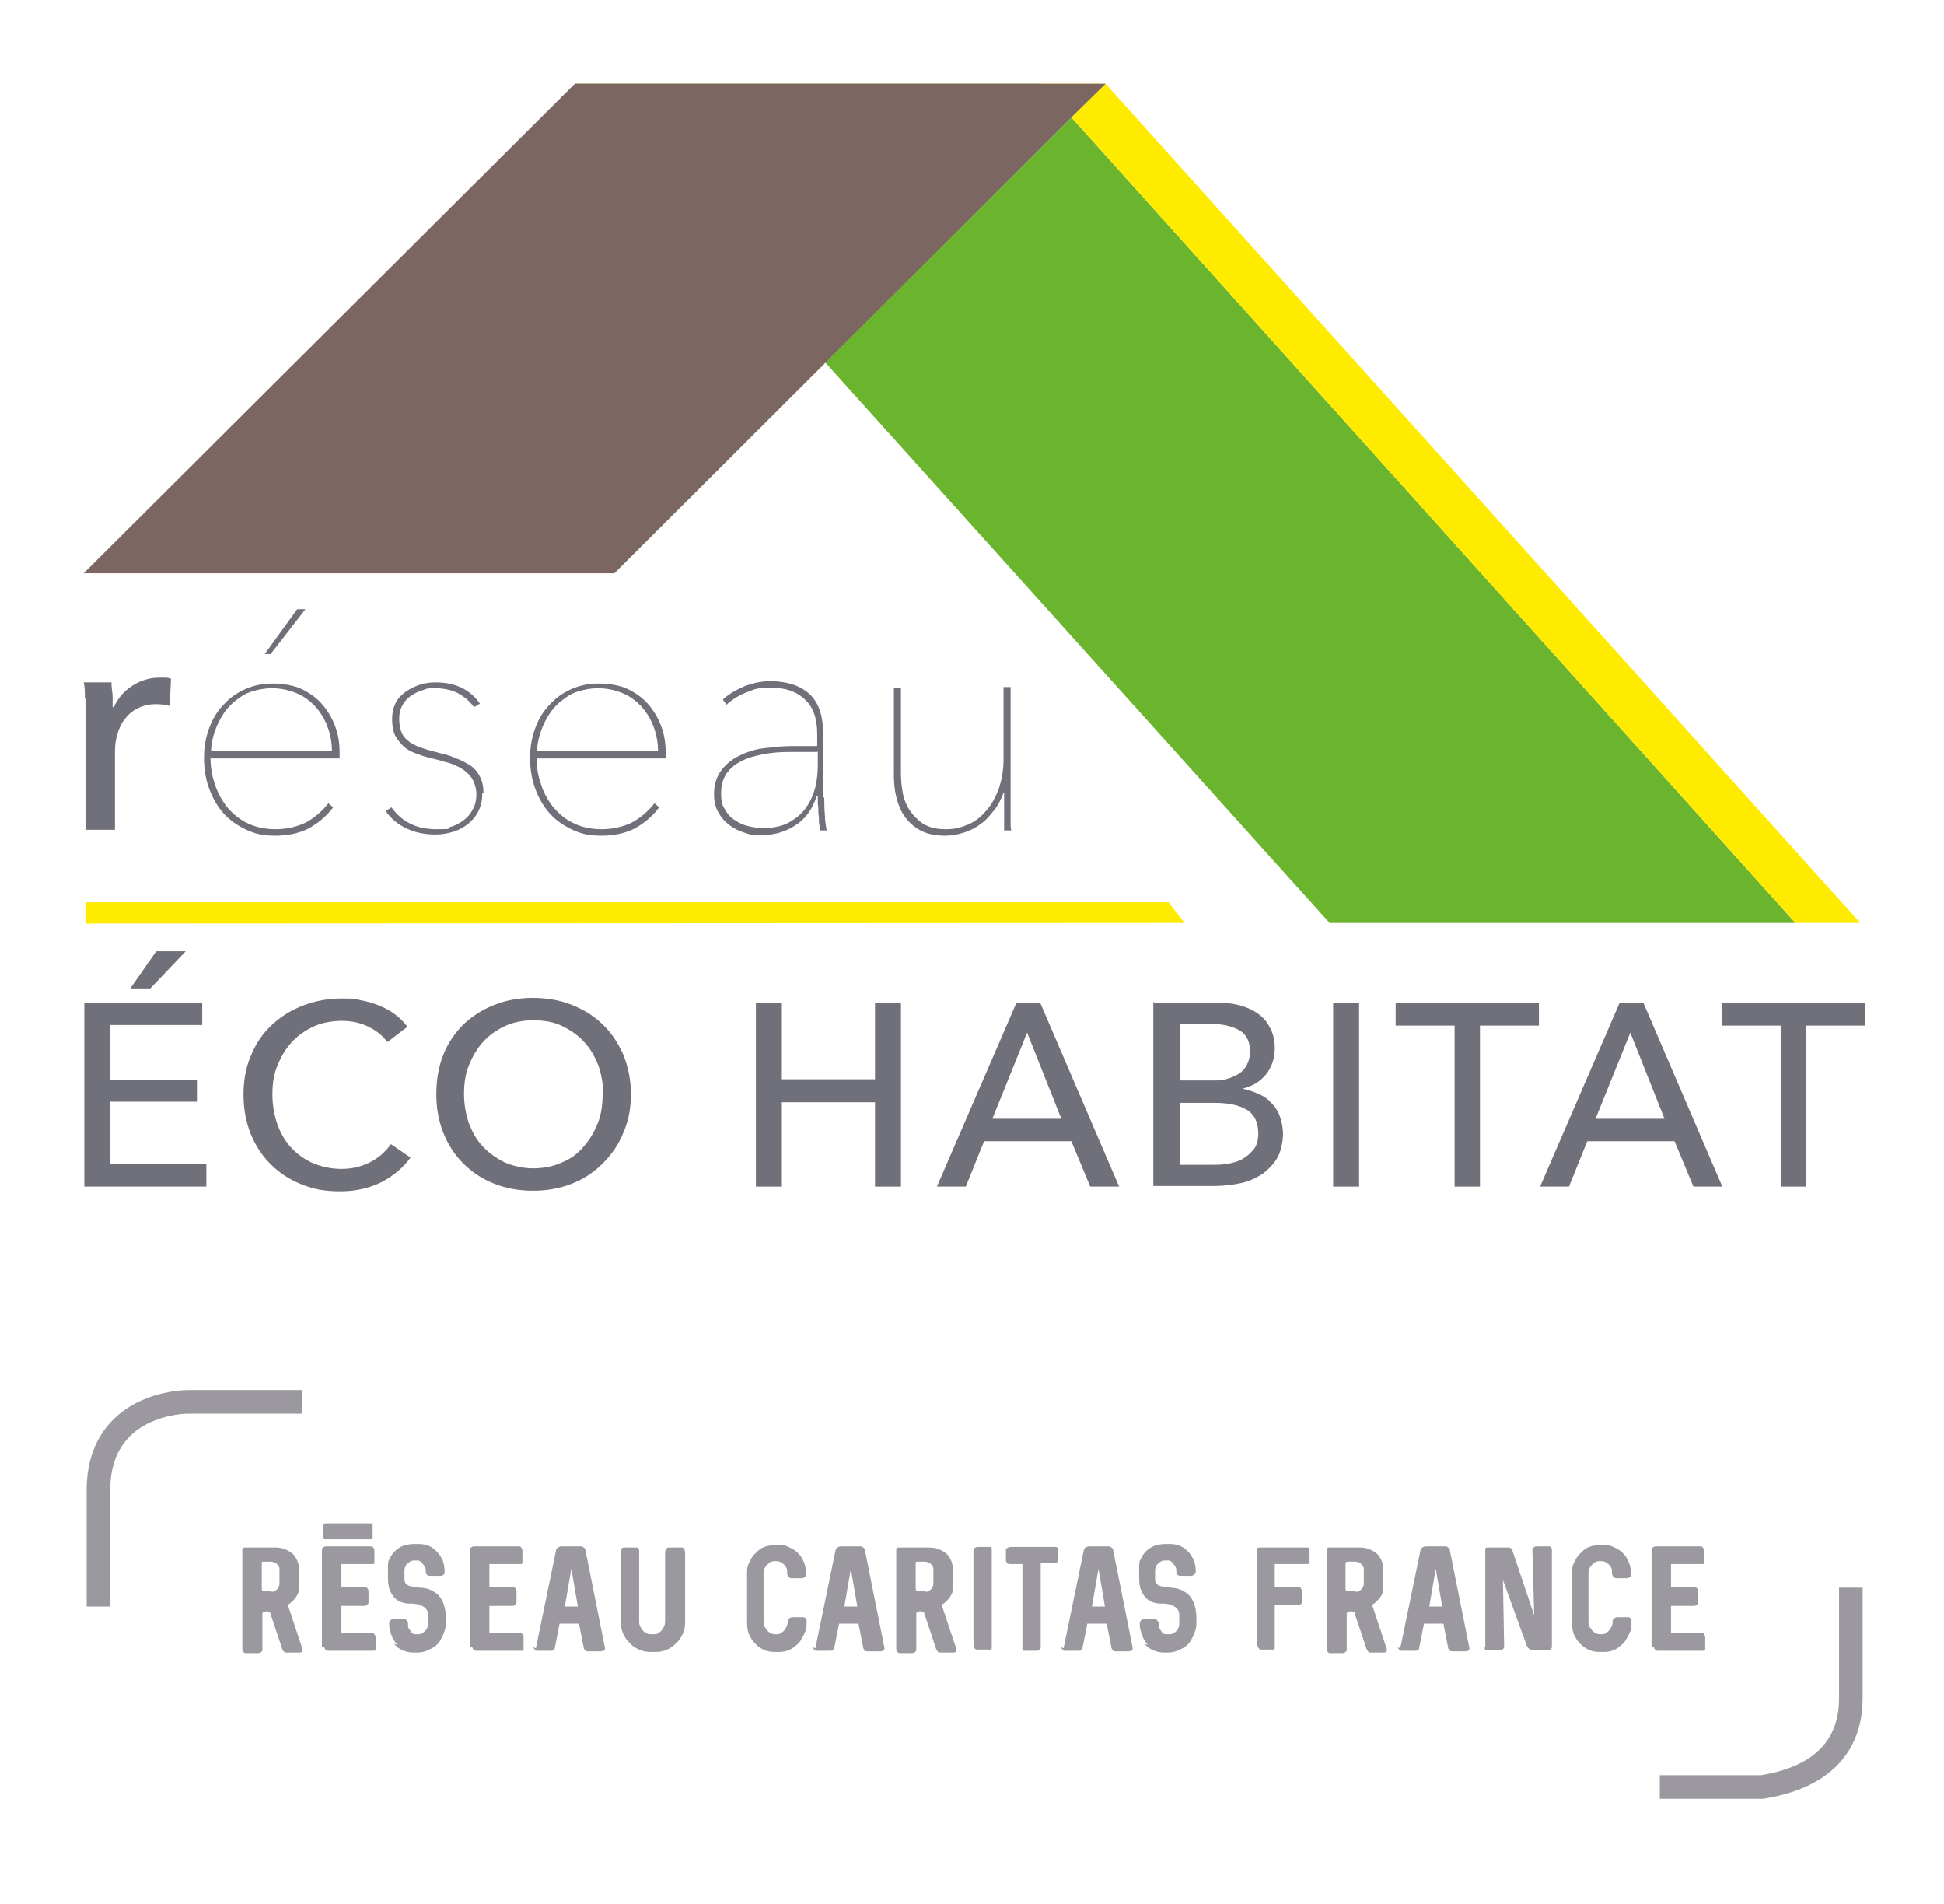 <?xml version="1.0" encoding="UTF-8"?>
<svg xmlns="http://www.w3.org/2000/svg" version="1.1" viewBox="0 0 329.7 322.8">
  <defs>
    <style>
      .cls-1 {
        fill: #ffeb00;
      }

      .cls-2 {
        fill: none;
        stroke: #9b989f;
        stroke-miterlimit: 10;
        stroke-width: 4px;
      }

      .cls-3 {
        fill: #9b989f;
      }

      .cls-4 {
        isolation: isolate;
      }

      .cls-5 {
        fill: #7b6661;
        mix-blend-mode: multiply;
      }

      .cls-6 {
        fill: #70707b;
      }

      .cls-7 {
        fill: #6bb42d;
      }
    </style>
  </defs>
  <!-- Generator: Adobe Illustrator 28.7.0, SVG Export Plug-In . SVG Version: 1.2.0 Build 136)  -->
  <g class="cls-4">
    <g id="Calque_1">
      <g>
        <path class="cls-2" d="M281.5,303h17.4c2.6-.5,15-2.2,15-15v-18.8"/>
        <path class="cls-2" d="M51.3,237.7h-19.6s-15,0-15,15v19.7"/>
        <g>
          <path class="cls-3" d="M41.1,279.5v-16.4c0-.1,0-.2,0-.4,0-.1.1-.2.3-.3.1,0,.2,0,.4,0h5c.8,0,1.4.2,2,.5.6.3,1.1.7,1.4,1.3.3.5.5,1.1.5,1.8v3.1c0,.4,0,.8-.2,1.2-.2.4-.4.7-.7,1-.3.3-.6.6-1,.8h0c0,0,2.5,7.5,2.5,7.5,0,0,0,0,0,.2s0,.2-.1.3c0,0-.2.1-.3.1h-2.2c-.1,0-.2,0-.3,0-.1,0-.2-.1-.3-.2,0,0-.1-.2-.2-.3l-2.1-6.3c-.2-.1-.4-.2-.6-.2s-.5.1-.7.3v6.2c0,.2,0,.3-.2.4-.1.1-.3.2-.5.2h-2c-.2,0-.4,0-.5-.2-.1-.1-.2-.3-.2-.4ZM46,269.9c.3,0,.5,0,.7-.2.2-.1.4-.3.5-.5.1-.2.2-.4.2-.7v-2.3c0-.3,0-.5-.2-.7-.1-.2-.3-.4-.5-.5-.2-.1-.5-.2-.7-.2h-1.4c0,0-.2,0-.2.1,0,0,0,.2,0,.2v4.3c0,.1,0,.2.1.3,0,0,.2.1.3.1h1.3Z"/>
          <path class="cls-3" d="M54.6,279.3v-16.4c0-.2,0-.4.2-.5.1-.1.3-.2.5-.2h7.5c.2,0,.4,0,.5.2.1.1.2.3.2.5v1.8c0,.1,0,.2,0,.3,0,.1-.1.2-.2.2-.1,0-.2,0-.3,0h-5.1v3.9h3.9c.2,0,.3,0,.5.2.1.1.2.3.2.5v1.8c0,.2,0,.3-.2.5-.1.1-.3.2-.5.2h-3.9v4.6h5.1c.2,0,.4,0,.5.2.1.1.2.3.2.5v1.8c0,.1,0,.2,0,.3,0,.1-.1.2-.2.2-.1,0-.2,0-.3,0h-7.5c-.2,0-.4,0-.5-.2-.1-.1-.2-.3-.2-.5Z"/>
          <path class="cls-3" d="M67.4,278.9c-.4-.5-.8-1-1-1.6-.2-.6-.4-1.2-.4-1.9h0c0-.2,0-.3.1-.5,0-.1.2-.2.3-.3.1,0,.3-.1.4-.1h1.8s0,0,0,0c0,0,0,0,0,0h0c.2,0,.3.2.4.3.1.1.2.3.2.4v.3c0,.3,0,.5.2.7.1.2.3.4.4.6.2.2.4.3.6.3.2,0,.4,0,.5,0h0c0,0,.1,0,.1,0,0,0,0,0,0,0h0c.3,0,.6-.1.8-.3.3-.2.4-.4.6-.6.1-.3.2-.5.2-.8v-1.3c0-.4,0-.8-.2-1.1-.2-.3-.4-.5-.8-.7-.4-.2-1-.4-1.9-.4h-.5c-1-.1-1.7-.4-2.2-.9-.5-.5-.8-1.1-1-1.7-.2-.7-.2-1.4-.2-2.2v-.9s0-.4,0-.4c0-.6,0-1.1.3-1.5.2-.5.5-.9.9-1.3.4-.4.9-.7,1.4-.9.6-.2,1.2-.3,1.8-.3h.8c.6,0,1.2.1,1.7.3.5.2,1,.6,1.4,1,.4.4.7.9,1,1.5.2.6.3,1.2.3,1.8h0c0,.2,0,.3,0,.4,0,.1-.2.2-.3.3-.1,0-.2.1-.4.1h-1.8c-.2,0-.3,0-.5-.2-.1-.1-.2-.3-.2-.5v-.2c0-.2,0-.5-.2-.7-.1-.2-.3-.4-.4-.6-.2-.2-.4-.3-.6-.4-.2,0-.3,0-.5,0h-.2s0,0-.1,0c-.3,0-.6.1-.8.3-.2.1-.4.3-.6.6-.1.2-.2.5-.2.8v1.5c0,.3.1.6.3.8.2.2.5.3.8.4.4,0,.8.1,1.4.2,1,0,1.9.3,2.5.7.7.4,1.1.9,1.5,1.7.3.7.5,1.6.5,2.6s0,.9,0,1.3c0,.4-.1.8-.3,1.3-.1.4-.4.9-.6,1.3-.4.7-1,1.2-1.7,1.5-.7.4-1.4.6-2.1.6h-.8c-.6,0-1.2-.1-1.8-.4-.6-.2-1.1-.6-1.5-1.1Z"/>
          <path class="cls-3" d="M79.7,279.3v-16.4c0-.2,0-.4.2-.5.1-.1.3-.2.5-.2h7.5c.2,0,.4,0,.5.2.1.1.2.3.2.5v1.8c0,.1,0,.2,0,.3,0,.1-.1.2-.2.2-.1,0-.2,0-.3,0h-5.1v3.9h3.9c.2,0,.3,0,.5.2.1.1.2.3.2.5v1.8c0,.2,0,.3-.2.5-.1.1-.3.2-.5.2h-3.9v4.6h5.1c.2,0,.4,0,.5.2.1.1.2.3.2.5v1.8c0,.1,0,.2,0,.3,0,.1-.1.2-.2.2-.1,0-.2,0-.3,0h-7.5c-.2,0-.4,0-.5-.2-.1-.1-.2-.3-.2-.5Z"/>
          <path class="cls-3" d="M90.9,279.5c0,0,0,0,0-.1l3.4-16.5c0-.2.1-.3.3-.5.2-.1.4-.2.6-.2h3.2c.2,0,.4,0,.6.2.2.1.3.3.3.5l3.3,16.5s0,0,0,.1c0,.2,0,.3-.2.4-.1,0-.3.1-.5.1h-2.2c-.4,0-.6-.2-.7-.6l-.8-4.1h-3.3l-.8,4.1c0,.2-.1.3-.2.4,0,0-.2.1-.5.1h-2.2c-.2,0-.4,0-.5-.2-.1-.1-.2-.2-.2-.4ZM98,272.4l-1.1-6.4s0,0,0,0c0,0,0,0,0,0s0,0,0,0c0,0,0,0,0,0l-1.1,6.4h2.4Z"/>
          <path class="cls-3" d="M106,277.6c-.5-.8-.7-1.6-.7-2.5v-11.7c0-.3,0-.5.1-.7,0-.2.2-.3.4-.3.2,0,.4,0,.6,0h.9c.3,0,.4,0,.5,0,0,0,.2,0,.2,0,0,0,.1,0,.2.1,0,0,.2.2.2.3,0,.2,0,.4,0,.6v11.6c0,.4.1.7.3,1,.2.3.4.6.7.8.3.2.6.3,1,.3h.4c.4,0,.7,0,1-.3.3-.2.5-.4.7-.8.2-.3.3-.7.3-1v-11.6c0-.3,0-.5.2-.7,0-.2.2-.3.4-.3.2,0,.4,0,.6,0h1c.3,0,.5,0,.7,0,.2,0,.3.2.4.3,0,.2.1.4.1.7v11.7c0,.6-.1,1.2-.3,1.7-.2.5-.5,1-.9,1.5-.4.4-.8.8-1.3,1.1-.8.5-1.6.7-2.5.7h-.9c-.6,0-1.2-.1-1.7-.3-.5-.2-1-.5-1.5-.9-.4-.4-.8-.8-1.1-1.3Z"/>
        </g>
        <g>
          <path class="cls-3" d="M127.3,277.7c-.4-.7-.6-1.6-.6-2.5v-8.4c0-.6,0-1.1.3-1.7.2-.5.5-1,.8-1.4.4-.4.8-.8,1.2-1.1.7-.4,1.5-.6,2.3-.6h.8c.6,0,1.1,0,1.6.3.5.2,1,.5,1.4.8.4.4.8.8,1,1.3.4.7.6,1.5.6,2.4h0c0,.2,0,.3,0,.4,0,.1-.2.2-.3.3-.1,0-.2.1-.4.1h-1.7c-.1,0-.3,0-.4-.1-.1,0-.2-.2-.3-.3,0-.1-.1-.2-.1-.4h0c0-.5,0-.8-.2-1.1-.2-.3-.4-.5-.7-.7-.3-.2-.6-.3-1-.3h-.1c-.3,0-.7,0-1,.3-.3.2-.5.4-.7.7-.2.3-.3.6-.3,1v8.3c0,.4,0,.7.3,1,.2.3.4.6.7.8s.6.3,1,.3h.1c.4,0,.7,0,1-.3.3-.2.5-.4.7-.8.2-.3.3-.7.3-1s0-.3.1-.4c0-.1.2-.2.3-.3.1,0,.2-.1.4-.1h1.7c.1,0,.3,0,.4.1.1,0,.2.2.3.3,0,.1,0,.2,0,.4h0c0,.7,0,1.3-.3,1.8-.2.5-.5,1-.8,1.5-.3.4-.8.8-1.2,1.1-.7.5-1.5.7-2.4.7h-.8c-.6,0-1.1-.1-1.6-.3-.5-.2-1-.5-1.4-.9-.4-.4-.8-.8-1-1.3Z"/>
          <path class="cls-3" d="M138.3,279.5c0,0,0,0,0-.1l3.4-16.5c0-.2.1-.3.3-.5.2-.1.4-.2.6-.2h3.2c.2,0,.4,0,.6.2.2.1.3.3.3.5l3.3,16.5s0,0,0,.1c0,.2,0,.3-.2.4-.1,0-.3.1-.5.1h-2.2c-.4,0-.6-.2-.7-.6l-.8-4.1h-3.3l-.8,4.1c0,.2-.1.3-.2.4,0,0-.2.1-.5.1h-2.2c-.2,0-.4,0-.5-.2-.1-.1-.2-.2-.2-.4ZM145.4,272.4l-1.1-6.4s0,0,0,0c0,0,0,0,0,0s0,0,0,0c0,0,0,0,0,0l-1.1,6.4h2.4Z"/>
          <path class="cls-3" d="M152,279.5v-16.4c0-.1,0-.2,0-.4,0-.1.1-.2.3-.3.1,0,.2,0,.4,0h5c.8,0,1.4.2,2,.5s1.1.7,1.4,1.3c.3.5.5,1.1.5,1.8v3.1c0,.4,0,.8-.2,1.2-.2.4-.4.7-.7,1-.3.3-.6.6-1,.8h0c0,0,2.5,7.5,2.5,7.5,0,0,0,0,0,.2s0,.2-.1.3c0,0-.2.1-.3.1h-2.2c-.1,0-.2,0-.3,0-.1,0-.2-.1-.3-.2,0,0-.1-.2-.2-.3l-2.1-6.3c-.2-.1-.4-.2-.6-.2s-.5.1-.7.3v6.2c0,.2,0,.3-.2.4-.1.1-.3.2-.5.2h-2c-.2,0-.4,0-.5-.2-.1-.1-.2-.3-.2-.4ZM156.9,269.9c.3,0,.5,0,.7-.2.2-.1.4-.3.5-.5.1-.2.2-.4.2-.7v-2.3c0-.3,0-.5-.2-.7-.1-.2-.3-.4-.5-.5-.2-.1-.5-.2-.7-.2h-1.4c0,0-.2,0-.2.1,0,0,0,.2,0,.2v4.3c0,.1,0,.2.1.3,0,0,.2.1.3.1h1.3Z"/>
          <path class="cls-3" d="M165.1,279.4v-16.4c0-.2,0-.4.2-.5.1-.1.3-.2.5-.2h1.9c.1,0,.2,0,.3,0,0,0,.2.1.2.2,0,.1,0,.2,0,.3v16.4c0,.1,0,.2,0,.3,0,.1-.1.2-.2.2,0,0-.2,0-.3,0h-1.9c-.2,0-.3,0-.5-.2-.1-.1-.2-.3-.2-.5Z"/>
          <path class="cls-3" d="M173.4,279.4v-14.2h-2.1c-.2,0-.4,0-.5-.2-.1-.1-.2-.3-.2-.4v-1.7c0-.2,0-.3.2-.4s.3-.2.5-.2h7.4c.1,0,.3,0,.4,0,.1,0,.2.1.3.2,0,0,0,.2,0,.3v1.7c0,.1,0,.2,0,.3,0,0-.2.2-.3.2-.1,0-.2,0-.4,0h-2.2v14.2c0,.2,0,.4-.2.5s-.3.2-.5.2h-1.9c-.1,0-.2,0-.3,0-.1,0-.2-.1-.2-.3,0-.1,0-.2,0-.3Z"/>
          <path class="cls-3" d="M180.4,279.5c0,0,0,0,0-.1l3.4-16.5c0-.2.1-.3.3-.5.2-.1.4-.2.6-.2h3.2c.2,0,.4,0,.6.2.2.1.3.3.3.5l3.3,16.5s0,0,0,.1c0,.2,0,.3-.2.4-.1,0-.3.1-.5.1h-2.2c-.4,0-.6-.2-.7-.6l-.8-4.1h-3.3l-.8,4.1c0,.2-.1.3-.2.4,0,0-.2.1-.5.1h-2.2c-.2,0-.4,0-.5-.2-.1-.1-.2-.2-.2-.4ZM187.4,272.4l-1.1-6.4s0,0,0,0c0,0,0,0,0,0s0,0,0,0c0,0,0,0,0,0l-1.1,6.4h2.4Z"/>
          <path class="cls-3" d="M194.7,278.9c-.4-.5-.8-1-1-1.6-.2-.6-.4-1.2-.4-1.9h0c0-.2,0-.3.1-.5,0-.1.2-.2.3-.3.1,0,.3-.1.4-.1h1.8s0,0,0,0,0,0,0,0h0c.2,0,.3.2.4.3.1.1.2.3.2.4v.3c0,.3,0,.5.2.7.1.2.3.4.4.6.2.2.4.3.6.3.2,0,.4,0,.5,0h0c0,0,.1,0,.2,0,0,0,0,0,0,0h0c.3,0,.6-.1.8-.3.3-.2.5-.4.6-.6.1-.3.2-.5.2-.8v-1.3c0-.4,0-.8-.2-1.1-.2-.3-.4-.5-.8-.7-.4-.2-1-.4-1.9-.4h-.5c-1-.1-1.7-.4-2.2-.9-.5-.5-.8-1.1-1-1.7-.2-.7-.2-1.4-.2-2.2v-.9s0-.4,0-.4c0-.6,0-1.1.3-1.5.2-.5.5-.9.9-1.3.4-.4.9-.7,1.4-.9.6-.2,1.2-.3,1.8-.3h.8c.6,0,1.2.1,1.7.3.5.2,1,.6,1.4,1,.4.4.7.9,1,1.5.2.6.3,1.2.3,1.8h0c0,.2,0,.3-.1.4,0,.1-.2.2-.3.3-.1,0-.2.1-.4.1h-1.8c-.2,0-.3,0-.5-.2-.1-.1-.2-.3-.2-.5v-.2c0-.2,0-.5-.2-.7-.1-.2-.3-.4-.4-.6-.2-.2-.4-.3-.6-.4-.2,0-.3,0-.5,0h-.2s0,0-.1,0c-.3,0-.6.1-.8.3-.2.1-.4.3-.6.6-.1.2-.2.5-.2.8v1.5c0,.3.1.6.3.8.2.2.5.3.8.4.4,0,.8.1,1.4.2,1,0,1.9.3,2.5.7.7.4,1.1.9,1.5,1.7.3.7.5,1.6.5,2.6s0,.9,0,1.3c0,.4-.1.8-.3,1.3-.1.4-.4.9-.6,1.3-.4.7-1,1.2-1.7,1.5-.7.4-1.4.6-2.1.6h-.8c-.6,0-1.2-.1-1.8-.4-.6-.2-1.1-.6-1.5-1.1Z"/>
        </g>
        <g>
          <path class="cls-3" d="M213.2,279.3v-16.4c0-.1,0-.2,0-.3,0,0,.1-.2.3-.2.1,0,.2,0,.4,0h7.5c.1,0,.3,0,.4,0,.1,0,.2.1.3.2,0,0,0,.2,0,.3v1.8c0,.1,0,.2,0,.3,0,.1-.2.2-.3.2-.1,0-.2,0-.4,0h-5.2v3.9h3.9c.2,0,.4,0,.5.2.1.1.2.3.2.5v1.8c0,.2,0,.3-.2.4-.1.1-.3.2-.5.2h-3.9v7c0,.1,0,.2,0,.3,0,0-.1.2-.2.2-.1,0-.2,0-.3,0h-1.7c-.2,0-.4,0-.5-.2-.1-.1-.2-.3-.2-.5Z"/>
          <path class="cls-3" d="M225,279.5v-16.4c0-.1,0-.2,0-.4,0-.1.1-.2.3-.3.1,0,.2,0,.4,0h5c.8,0,1.4.2,2,.5.6.3,1.1.7,1.4,1.3.3.5.5,1.1.5,1.8v3.1c0,.4,0,.8-.2,1.2s-.4.7-.7,1c-.3.3-.6.6-1,.8h0c0,0,2.5,7.5,2.5,7.5,0,0,0,0,0,.2s0,.2-.1.3c0,0-.2.1-.3.1h-2.2c-.1,0-.2,0-.3,0-.1,0-.2-.1-.3-.2,0,0-.1-.2-.2-.3l-2.1-6.3c-.2-.1-.4-.2-.6-.2s-.5.1-.7.3v6.2c0,.2,0,.3-.2.4-.1.1-.3.2-.5.2h-2c-.2,0-.4,0-.5-.2-.1-.1-.2-.3-.2-.4ZM229.9,269.9c.3,0,.5,0,.7-.2.2-.1.4-.3.5-.5.1-.2.2-.4.2-.7v-2.3c0-.3,0-.5-.2-.7-.1-.2-.3-.4-.5-.5-.2-.1-.5-.2-.7-.2h-1.4c0,0-.2,0-.2.1,0,0-.1.2-.1.2v4.3c0,.1,0,.2.1.3,0,0,.2.1.3.1h1.3Z"/>
          <path class="cls-3" d="M237.5,279.5c0,0,0,0,0-.1l3.4-16.5c0-.2.1-.3.3-.5.2-.1.4-.2.6-.2h3.2c.2,0,.4,0,.6.2.2.1.3.3.3.5l3.3,16.5s0,0,0,.1c0,.2,0,.3-.2.4-.1,0-.3.1-.5.1h-2.2c-.4,0-.6-.2-.7-.6l-.8-4.1h-3.3l-.8,4.1c0,.2-.1.3-.2.4,0,0-.2.1-.5.1h-2.2c-.2,0-.4,0-.5-.2-.1-.1-.2-.2-.2-.4ZM244.6,272.4l-1.1-6.4s0,0,0,0c0,0,0,0,0,0s0,0,0,0c0,0,0,0,0,0l-1.1,6.4h2.4Z"/>
          <path class="cls-3" d="M251.9,279.3v-16.4c0-.1,0-.2,0-.3,0-.1.2-.2.3-.2.1,0,.2,0,.4,0h3c.1,0,.3,0,.4,0,.1,0,.2.1.3.2,0,0,.2.2.2.3l3.7,11-.3-11c0-.2,0-.4.2-.5.1-.1.3-.2.5-.2h1.9c.1,0,.2,0,.3,0,.1,0,.2.1.3.2,0,0,.1.2.1.2v16.4c0,.3,0,.5-.2.6-.1.2-.3.2-.5.2h-2.6c-.2,0-.4,0-.5-.2-.2-.1-.3-.3-.4-.4l-4.1-11.3.2,11.2c0,.2,0,.4-.2.5-.1.1-.3.2-.5.2h-1.9c-.1,0-.2,0-.4,0-.1,0-.2-.1-.3-.2,0-.1,0-.2,0-.3Z"/>
          <path class="cls-3" d="M267.2,277.7c-.4-.7-.6-1.6-.6-2.5v-8.4c0-.6,0-1.1.3-1.7.2-.5.5-1,.8-1.4.4-.4.8-.8,1.2-1.1.7-.4,1.5-.6,2.3-.6h.8c.6,0,1.1,0,1.6.3.5.2,1,.5,1.4.8.4.4.8.8,1,1.3.4.7.6,1.5.6,2.4h0c0,.2,0,.3,0,.4,0,.1-.2.2-.3.3-.1,0-.2.1-.4.1h-1.7c-.1,0-.3,0-.4-.1-.1,0-.2-.2-.3-.3,0-.1-.1-.2-.1-.4h0c0-.5,0-.8-.2-1.1-.2-.3-.4-.5-.7-.7-.3-.2-.6-.3-1-.3h-.1c-.3,0-.7,0-1,.3-.3.2-.5.4-.7.7-.2.3-.3.6-.3,1v8.3c0,.4,0,.7.3,1,.2.3.4.6.7.8.3.2.6.3,1,.3h.1c.4,0,.7,0,1-.3.3-.2.5-.4.7-.8.2-.3.3-.7.3-1s0-.3.1-.4c0-.1.2-.2.3-.3.1,0,.2-.1.4-.1h1.7c.1,0,.3,0,.4.1.1,0,.2.2.3.3,0,.1,0,.2,0,.4h0c0,.7,0,1.3-.3,1.8-.2.5-.5,1-.8,1.5-.3.4-.8.8-1.2,1.1-.7.5-1.5.7-2.4.7h-.8c-.6,0-1.1-.1-1.6-.3-.5-.2-1-.5-1.4-.9-.4-.4-.8-.8-1-1.3Z"/>
          <path class="cls-3" d="M280.1,279.3v-16.4c0-.2,0-.4.2-.5.1-.1.3-.2.5-.2h7.5c.2,0,.4,0,.5.2.1.1.2.3.2.5v1.8c0,.1,0,.2,0,.3,0,.1-.1.2-.2.2-.1,0-.2,0-.3,0h-5.1v3.9h3.9c.2,0,.3,0,.5.2.1.1.2.3.2.5v1.8c0,.2,0,.3-.2.5-.1.1-.3.2-.5.2h-3.9v4.6h5.1c.2,0,.4,0,.5.2.1.1.2.3.2.5v1.8c0,.1,0,.2,0,.3,0,.1-.1.2-.2.2-.1,0-.2,0-.3,0h-7.5c-.2,0-.4,0-.5-.2-.1-.1-.2-.3-.2-.5Z"/>
        </g>
        <path class="cls-3" d="M54.8,260.7v-1.8c0-.1,0-.3.1-.4,0-.1.2-.2.3-.2h7.6c0,0,.2,0,.2,0,0,0,.1.1.2.2,0,0,0,.2,0,.3v1.8c0,0,0,.2,0,.2,0,0-.1.1-.2.2,0,0-.2,0-.2,0h-7.6c-.1,0-.3,0-.3-.1,0,0-.1-.2-.1-.3Z"/>
      </g>
      <g>
        <polygon class="cls-7" points="140 61.5 225.5 156.5 304.5 156.5 181.7 19.9 140 61.5"/>
        <polygon class="cls-7" points="176.5 14.2 97.5 14.2 140 61.5 181.7 19.9 176.5 14.2"/>
        <polygon class="cls-1" points="187.5 14.2 181.7 19.9 304.5 156.5 315.5 156.5 187.5 14.2"/>
        <polygon class="cls-1" points="14.5 156.6 14.5 153 198.2 153 200.9 156.5 14.5 156.6"/>
        <polygon class="cls-1" points="187.5 14.2 176.5 14.2 181.7 19.9 187.5 14.2"/>
        <polygon class="cls-5" points="176.5 14.2 97.5 14.2 14.2 97.2 104.2 97.2 140 61.5 181.7 19.9 187.5 14.2 176.5 14.2"/>
        <g>
          <path class="cls-6" d="M14.4,118.5c0-1.1,0-2-.2-2.8h4.7c0,.6.1,1.4.2,2.2,0,.8,0,1.5,0,2h.2c.7-1.5,1.7-2.7,3.1-3.6,1.4-.9,2.9-1.4,4.6-1.4s1.4,0,2,.2l-.2,4.6c-.7-.2-1.5-.3-2.3-.3-1.2,0-2.2.2-3.1.7-.9.4-1.6,1-2.2,1.8-.6.7-1,1.6-1.3,2.6-.3,1-.4,2-.4,3v13.2h-5v-19.7c0-.7,0-1.5,0-2.6Z"/>
          <path class="cls-6" d="M35.7,128.4c0,1.5.2,3,.7,4.4.4,1.4,1.1,2.7,2,3.9.9,1.1,2,2.1,3.4,2.8,1.4.7,3,1.1,4.9,1.1s3.6-.4,5.1-1.1c1.5-.8,2.8-1.9,3.9-3.3l.8.7c-1.2,1.6-2.6,2.7-4.2,3.6-1.6.8-3.5,1.2-5.6,1.2s-3.4-.3-4.9-1c-1.5-.7-2.8-1.6-3.8-2.7-1.1-1.2-1.9-2.6-2.5-4.2-.6-1.6-.9-3.4-.9-5.3s.3-3.5.9-5.1c.6-1.6,1.4-2.9,2.5-4,1-1.1,2.3-2,3.7-2.6,1.4-.6,2.9-.9,4.6-.9s3.6.3,5,1c1.4.7,2.6,1.6,3.5,2.7.9,1.1,1.6,2.3,2.1,3.7.5,1.4.7,2.8.7,4.3v1h-21.8ZM56.3,127.4c0-1.6-.3-3-.8-4.3-.5-1.3-1.2-2.4-2.1-3.4-.9-.9-1.9-1.7-3.2-2.2-1.2-.5-2.6-.8-4.1-.8s-3.4.4-4.7,1.1c-1.3.8-2.4,1.7-3.2,2.8-.8,1.1-1.4,2.3-1.8,3.5-.4,1.2-.6,2.3-.6,3.2h20.6ZM45.9,110.9h-1l5.5-7.6h1.4l-5.9,7.6Z"/>
          <path class="cls-6" d="M81.8,134.5c0,1.1-.2,2.1-.6,2.9-.4.9-1,1.6-1.7,2.2-.7.6-1.6,1.1-2.5,1.4-1,.3-2,.5-3.1.5-1.8,0-3.4-.3-4.9-1-1.5-.7-2.7-1.7-3.6-3l1-.6c1.8,2.5,4.3,3.7,7.6,3.7s1.6-.1,2.4-.4c.8-.2,1.5-.6,2.2-1.1.7-.5,1.2-1.1,1.6-1.9.4-.7.6-1.6.6-2.5s-.3-2-.8-2.8c-.5-.7-1.2-1.3-1.9-1.7-.8-.4-1.6-.8-2.6-1-.9-.3-1.8-.5-2.6-.7-.9-.2-1.7-.5-2.5-.8-.8-.3-1.5-.7-2-1.2s-1-1.1-1.4-1.8c-.3-.7-.5-1.6-.5-2.7s.2-2,.6-2.8c.4-.8,1-1.4,1.7-1.9.7-.5,1.5-.9,2.4-1.2.9-.3,1.8-.4,2.7-.4,3.3,0,5.8,1.2,7.5,3.6l-1,.6c-.8-1.1-1.7-1.8-2.8-2.4-1-.5-2.3-.8-3.7-.8s-1.4,0-2.1.3c-.7.2-1.4.5-2,.9-.6.4-1.1.9-1.5,1.6-.4.7-.6,1.5-.6,2.4s.2,1.9.5,2.5c.3.6.8,1.1,1.4,1.5.6.4,1.3.7,2.2,1,.8.3,1.8.5,2.8.8,1,.2,1.9.5,2.8.9.9.3,1.7.8,2.4,1.2.7.5,1.2,1.1,1.6,1.9.4.7.6,1.7.6,2.8Z"/>
          <path class="cls-6" d="M91,128.4c0,1.5.2,3,.7,4.4.4,1.4,1.1,2.7,2,3.9.9,1.1,2,2.1,3.4,2.8,1.4.7,3,1.1,4.9,1.1s3.6-.4,5.1-1.1c1.5-.8,2.8-1.9,3.9-3.3l.8.7c-1.2,1.6-2.6,2.7-4.2,3.6-1.6.8-3.5,1.2-5.6,1.2s-3.4-.3-4.9-1c-1.5-.7-2.8-1.6-3.8-2.7-1.1-1.2-1.9-2.6-2.5-4.2-.6-1.6-.9-3.4-.9-5.3s.3-3.5.9-5.1c.6-1.6,1.4-2.9,2.5-4,1-1.1,2.3-2,3.7-2.6,1.4-.6,2.9-.9,4.6-.9s3.6.3,5,1c1.4.7,2.6,1.6,3.5,2.7.9,1.1,1.6,2.3,2.1,3.7.5,1.4.7,2.8.7,4.3v1h-21.8ZM111.6,127.4c0-1.6-.3-3-.8-4.3-.5-1.3-1.2-2.4-2.1-3.4-.9-.9-1.9-1.7-3.2-2.2-1.2-.5-2.6-.8-4.1-.8s-3.4.4-4.7,1.1c-1.3.8-2.4,1.7-3.2,2.8-.8,1.1-1.4,2.3-1.8,3.5-.4,1.2-.6,2.3-.6,3.2h20.6Z"/>
          <path class="cls-6" d="M139.8,135.3c0,.9,0,1.9.1,2.9,0,1,.2,1.9.3,2.6h-1.1c0-.4-.1-.8-.2-1.3,0-.5,0-1-.1-1.6,0-.5,0-1.1-.1-1.6,0-.5,0-1,0-1.3h-.2c-.7,2.2-1.9,3.9-3.7,5-1.7,1.1-3.6,1.6-5.6,1.6s-2-.1-2.9-.4c-1-.3-1.8-.7-2.6-1.3-.8-.6-1.4-1.3-1.9-2.2-.5-.9-.7-1.9-.7-3.1,0-1.7.5-3.1,1.4-4.2.9-1.1,2-1.9,3.4-2.5,1.3-.6,2.8-1,4.3-1.1,1.5-.2,2.9-.3,4.2-.3h4.2v-2c0-2.7-.7-4.7-2.2-6-1.4-1.3-3.3-1.9-5.7-1.9s-2.8.3-4.1.8c-1.3.5-2.4,1.2-3.4,2.1l-.6-.9c1.1-1,2.4-1.7,3.8-2.3,1.4-.5,2.8-.8,4.2-.8,2.8,0,5,.7,6.6,2.1,1.6,1.4,2.4,3.7,2.4,6.8v10.7ZM138.6,127.5h-3.8c-1.3,0-2.8,0-4.2.2-1.5.2-2.8.5-4.1,1-1.2.5-2.3,1.2-3,2.1-.8.9-1.2,2.2-1.2,3.7s.2,2.1.7,2.8c.4.8,1,1.4,1.7,1.8.7.5,1.4.8,2.3,1,.8.2,1.6.3,2.4.3,1.8,0,3.3-.3,4.5-1,1.2-.7,2.2-1.5,2.9-2.6.7-1,1.2-2.2,1.5-3.4.3-1.3.4-2.5.4-3.7v-2.3Z"/>
          <path class="cls-6" d="M168.5,137.5c-.7.9-1.4,1.7-2.3,2.3-.8.6-1.8,1.1-2.8,1.4-1,.3-2,.5-3.1.5-1.7,0-3.1-.3-4.2-.9-1.1-.6-2-1.4-2.7-2.4-.7-1-1.1-2.1-1.4-3.3s-.4-2.5-.4-3.8v-14.7h1.2v14.6c0,1,.1,2.1.3,3.2.2,1.1.6,2.1,1.2,3,.6.9,1.4,1.7,2.3,2.3,1,.6,2.2.9,3.8.9s2.6-.3,3.8-.8c1.2-.5,2.2-1.3,3.1-2.4.9-1,1.6-2.3,2.1-3.7.5-1.5.8-3.1.8-5v-12.2h1.2v18.2c0,.4,0,.9,0,1.4,0,.6,0,1.1,0,1.7,0,.6,0,1.1,0,1.7,0,.5,0,1,.1,1.3h-1.2c0-.4,0-.8,0-1.3,0-.5,0-1.1,0-1.7,0-.6,0-1.2,0-1.8,0-.6,0-1.1,0-1.6h-.1c-.4,1.1-.9,2.1-1.6,3Z"/>
        </g>
        <g>
          <path class="cls-6" d="M18.7,197.3h16.3v3.9H14.3v-31.2h20v3.8h-15.6v9.3h14.7v3.7h-14.7v10.4ZM25.4,167.6h-3.3l4.4-6.3h5l-6,6.3Z"/>
          <path class="cls-6" d="M69.6,196.3c-1.2,1.7-2.8,3-4.8,4.1-2,1-4.3,1.6-7.1,1.6s-4.6-.4-6.6-1.2c-2-.8-3.7-1.9-5.2-3.4s-2.6-3.2-3.4-5.2c-.8-2-1.2-4.2-1.2-6.6s.4-4.7,1.3-6.7c.8-2,2-3.7,3.5-5.1,1.5-1.4,3.2-2.5,5.3-3.3s4.2-1.2,6.6-1.2,2.1.1,3.2.3c1.1.2,2.1.5,3.1.9,1,.4,1.9.9,2.7,1.5.8.6,1.5,1.3,2.1,2.1l-3.4,2.6c-.8-1.1-1.8-1.9-3.2-2.6-1.4-.7-2.9-1-4.5-1s-3.5.3-4.9,1c-1.5.7-2.7,1.6-3.7,2.7-1,1.1-1.8,2.5-2.4,4-.6,1.5-.8,3.1-.8,4.8s.3,3.4.8,4.9c.5,1.5,1.3,2.9,2.3,4,1,1.1,2.2,2,3.7,2.7,1.5.6,3.1,1,4.9,1s3.4-.4,4.8-1.1c1.4-.7,2.6-1.7,3.6-3.1l3.5,2.4Z"/>
          <path class="cls-6" d="M107,185.5c0,2.4-.4,4.6-1.3,6.6-.8,2-2,3.7-3.5,5.2-1.5,1.5-3.2,2.6-5.2,3.4s-4.2,1.2-6.6,1.2-4.6-.4-6.6-1.2c-2-.8-3.7-1.9-5.2-3.4-1.5-1.5-2.6-3.2-3.4-5.2-.8-2-1.2-4.2-1.2-6.6s.4-4.7,1.2-6.7c.8-2,2-3.7,3.4-5.1,1.5-1.4,3.2-2.5,5.2-3.3,2-.8,4.2-1.2,6.6-1.2s4.6.4,6.6,1.2,3.8,1.9,5.2,3.3c1.5,1.4,2.6,3.1,3.5,5.1.8,2,1.3,4.2,1.3,6.7ZM102.3,185.5c0-1.7-.3-3.3-.8-4.8-.6-1.5-1.3-2.8-2.4-4s-2.3-2-3.7-2.7-3.1-1-4.9-1-3.4.3-4.9,1-2.7,1.6-3.7,2.7c-1,1.1-1.8,2.5-2.4,4-.6,1.5-.8,3.1-.8,4.8s.3,3.4.8,4.9c.6,1.5,1.3,2.9,2.4,4,1,1.1,2.3,2,3.7,2.7,1.4.6,3.1,1,4.8,1s3.4-.3,4.9-1c1.5-.6,2.7-1.5,3.7-2.7,1-1.1,1.8-2.5,2.4-4,.6-1.5.8-3.2.8-4.9Z"/>
          <path class="cls-6" d="M128.2,170h4.4v13h15.8v-13h4.4v31.2h-4.4v-14.3h-15.8v14.3h-4.4v-31.2Z"/>
          <path class="cls-6" d="M163.7,201.2h-4.8l13.5-31.2h4l13.4,31.2h-4.9l-3.2-7.7h-14.8l-3.1,7.7ZM168.3,189.7h11.7l-5.8-14.6-5.9,14.6Z"/>
          <path class="cls-6" d="M195.8,170h10.7c1.2,0,2.3.1,3.5.4,1.2.3,2.2.7,3.1,1.3.9.6,1.7,1.4,2.2,2.4.6,1,.9,2.2.9,3.7s-.5,3.2-1.5,4.4c-1,1.2-2.3,2-4,2.4h0c1,.2,1.9.5,2.8.9.9.4,1.6.9,2.2,1.6.6.6,1.1,1.4,1.4,2.3.3.9.5,1.9.5,2.9s-.3,2.8-.9,3.9c-.6,1.1-1.5,2-2.5,2.8-1.1.7-2.3,1.3-3.7,1.6s-2.9.5-4.6.5h-10.3v-31.2ZM200.1,183.2h5.7c.8,0,1.6,0,2.4-.3.7-.2,1.4-.5,2-.9s1-.9,1.3-1.5c.3-.6.5-1.3.5-2.2,0-1.7-.6-2.9-1.8-3.6-1.2-.7-2.9-1.1-5-1.1h-5v9.5ZM200.1,197.5h5.5c.9,0,1.8,0,2.8-.2.9-.2,1.8-.4,2.5-.9.7-.4,1.3-1,1.8-1.6.5-.7.7-1.6.7-2.6,0-1.8-.6-3.2-1.9-4-1.3-.8-3.1-1.2-5.5-1.2h-5.9v10.6Z"/>
          <path class="cls-6" d="M230.5,201.2h-4.4v-31.2h4.4v31.2Z"/>
          <path class="cls-6" d="M251.1,201.2h-4.4v-27.3h-10v-3.8h24.3v3.8h-10v27.3Z"/>
          <path class="cls-6" d="M266,201.2h-4.8l13.5-31.2h4l13.4,31.2h-4.9l-3.2-7.7h-14.8l-3.1,7.7ZM270.6,189.7h11.7l-5.8-14.6-5.9,14.6Z"/>
          <path class="cls-6" d="M306.4,201.2h-4.4v-27.3h-10v-3.8h24.3v3.8h-10v27.3Z"/>
        </g>
      </g>
    </g>
  </g>
</svg>